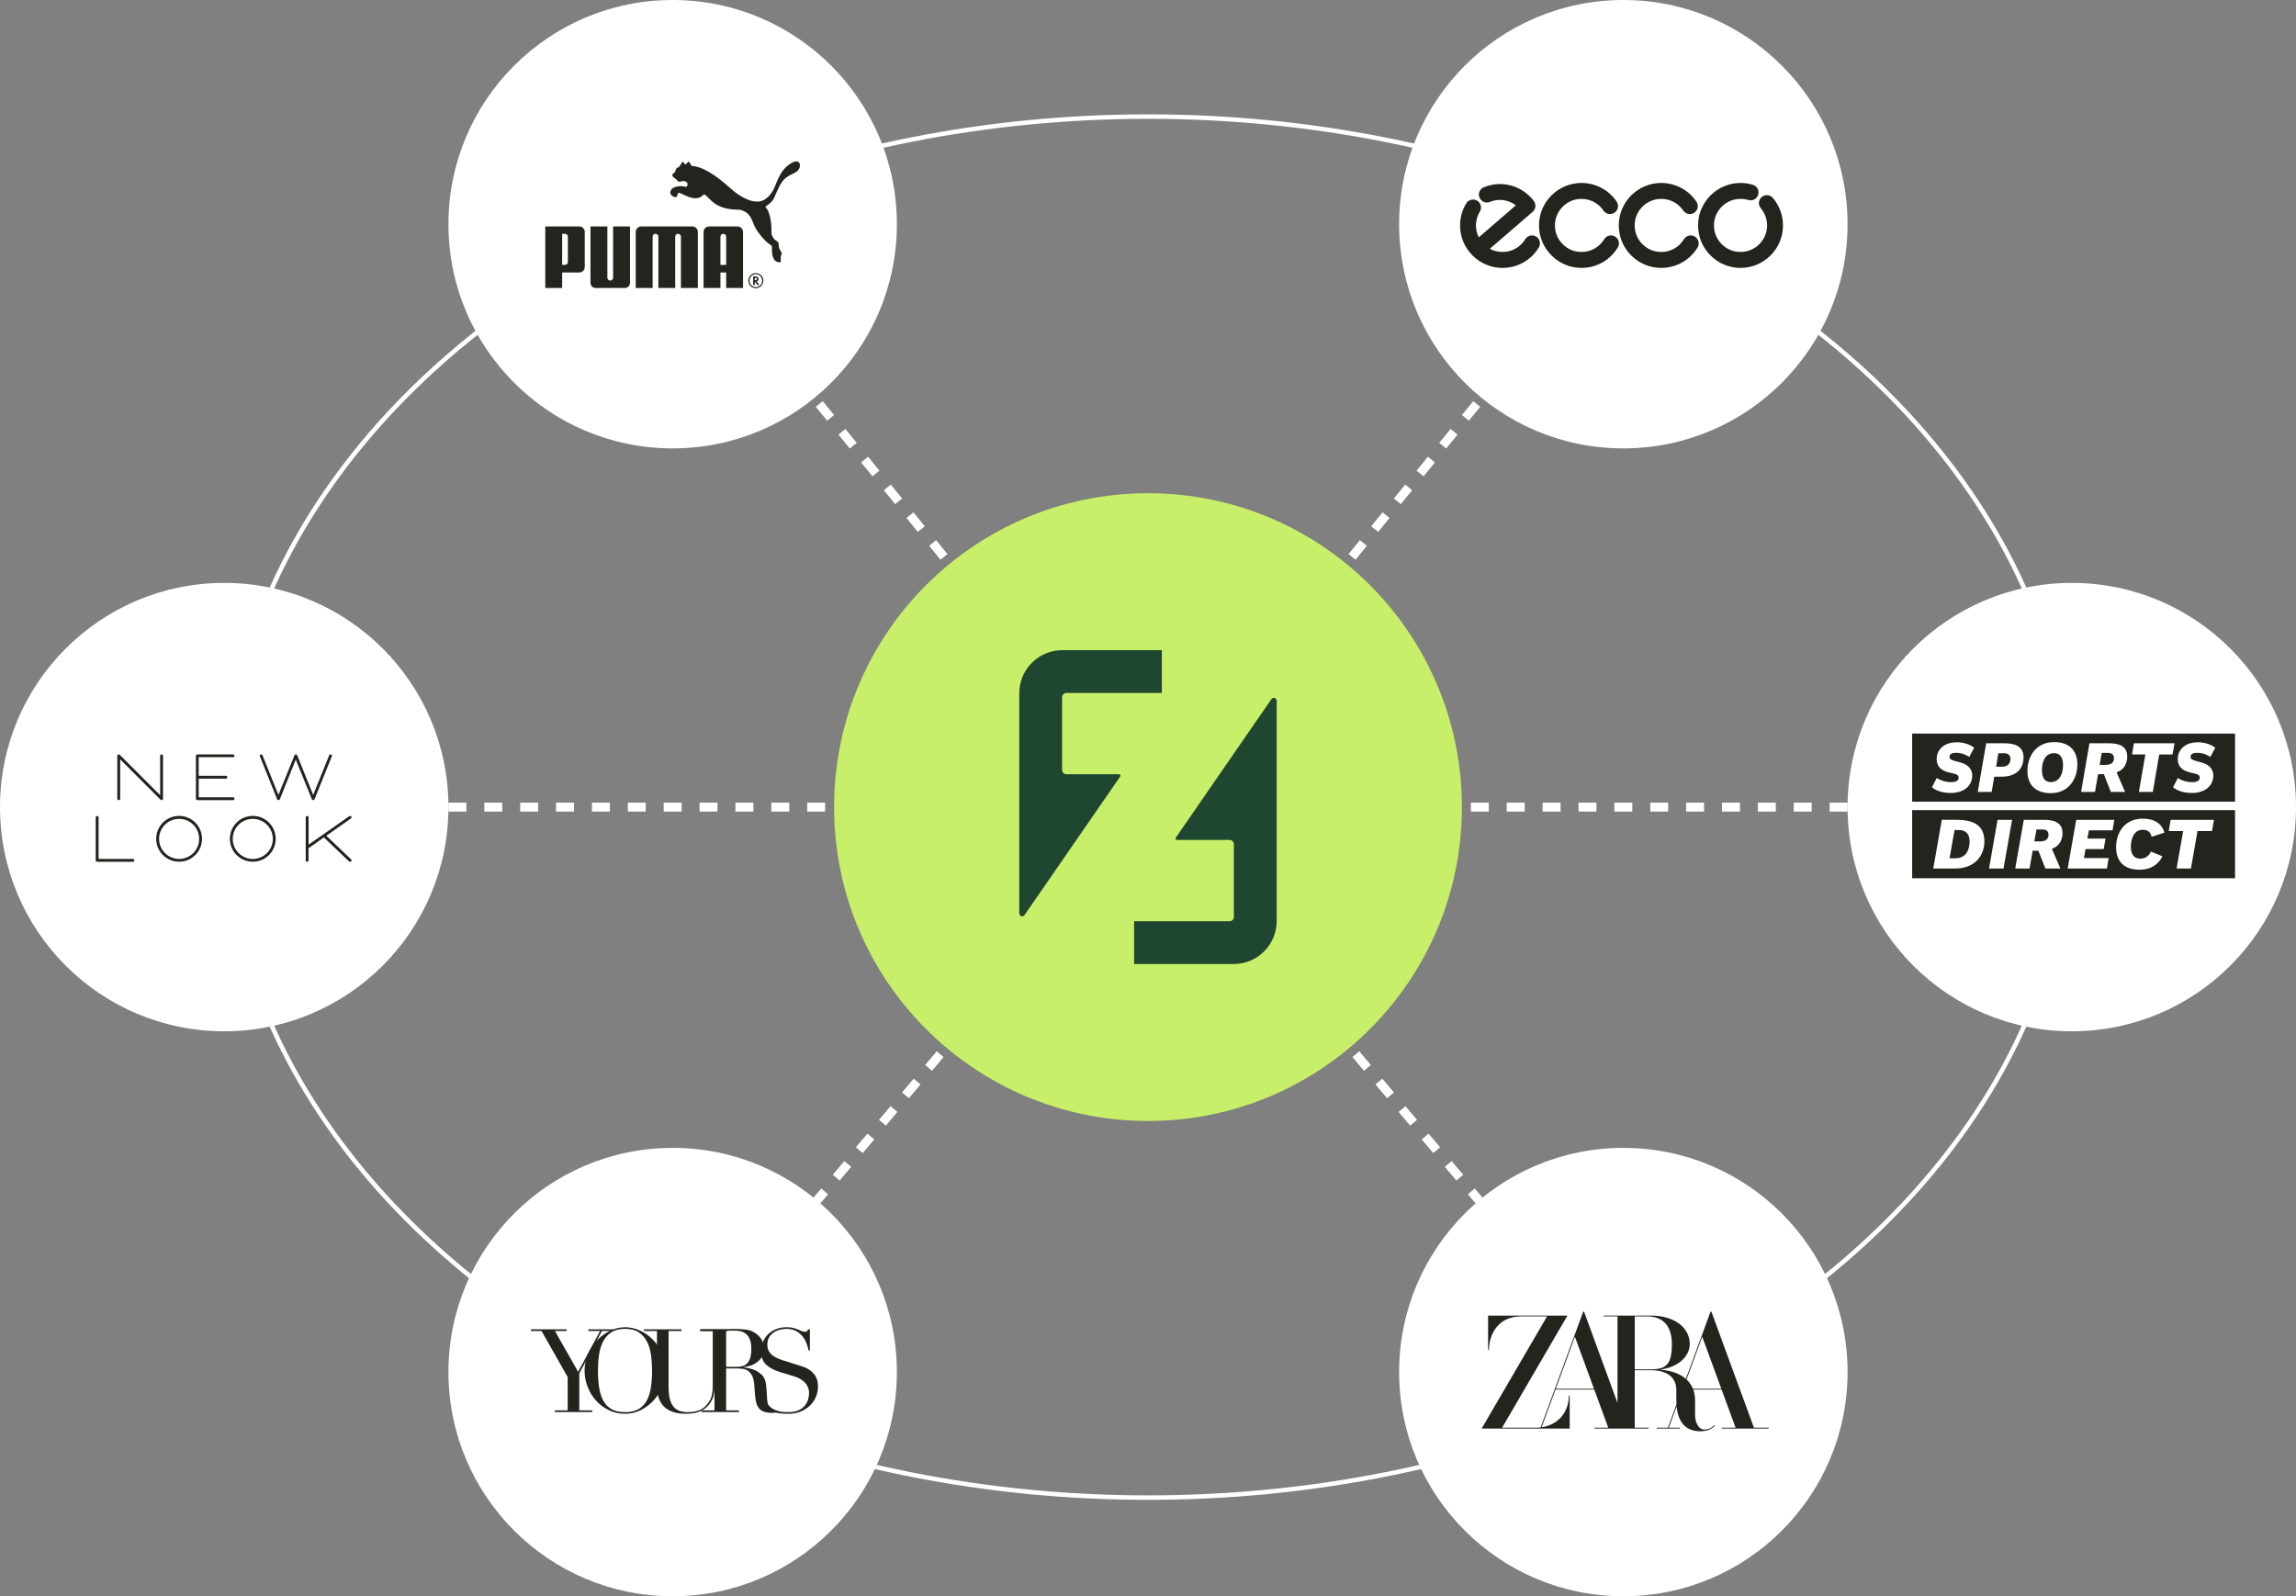 <svg width="256" height="178" viewBox="0 0 256 178" fill="none" xmlns="http://www.w3.org/2000/svg">
<rect x="0" y="0" width="256" height="178" fill="#808080" stroke="none"/>
<ellipse cx="128" cy="90" rx="103" ry="77" stroke="white" stroke-width="0.5"/>
<path d="M128 90L25 90" stroke="white" stroke-dasharray="2 2"/>
<path d="M128 90L231 90" stroke="white" stroke-dasharray="2 2"/>
<path d="M128 90L181 25" stroke="white" stroke-dasharray="2 2"/>
<path d="M128 90L75 25" stroke="white" stroke-dasharray="2 2"/>
<path d="M128 90L75 153" stroke="white" stroke-dasharray="2 2"/>
<path d="M128 90L181 153" stroke="white" stroke-dasharray="2 2"/>
<circle cx="128" cy="90" r="35" fill="#C8EF69"/>
<path d="M129.544 72.5V77.272H118.901C118.636 77.272 118.421 77.487 118.421 77.752V85.856C118.421 86.122 118.636 86.336 118.901 86.336H124.767C124.897 86.336 124.972 86.48 124.899 86.588L114.232 102.041C114.055 102.301 113.648 102.174 113.648 101.859V77.299C113.648 74.648 115.797 72.5 118.449 72.5H129.544Z" fill="#1E4630"/>
<path d="M126.452 107.5V102.728H137.095C137.361 102.728 137.575 102.514 137.575 102.248V94.144C137.575 93.878 137.361 93.664 137.095 93.664H131.23C131.1 93.664 131.025 93.52 131.098 93.412L141.764 77.957C141.942 77.698 142.348 77.824 142.348 78.139V102.701C142.348 105.352 140.2 107.5 137.548 107.5H126.452Z" fill="#1E4630"/>
<circle cx="25" cy="90" r="25" fill="white"/>
<path d="M36.854 84.123C36.944 84.123 37.014 84.193 37.014 84.283C37.014 84.303 37.004 84.323 36.994 84.344L35.071 89.123C35.051 89.183 34.98 89.223 34.92 89.223C34.85 89.223 34.79 89.183 34.77 89.123L32.977 84.704L31.203 89.123C31.183 89.183 31.113 89.223 31.053 89.223C30.993 89.223 30.923 89.193 30.903 89.133L28.979 84.344C28.969 84.323 28.959 84.313 28.959 84.283C28.959 84.193 29.029 84.123 29.119 84.123C29.179 84.123 29.249 84.163 29.27 84.223L31.043 88.642L32.836 84.223C32.856 84.163 32.926 84.123 32.987 84.123C33.047 84.123 33.107 84.163 33.137 84.223C33.648 85.476 34.399 87.349 34.92 88.642L36.704 84.223C36.734 84.163 36.794 84.123 36.854 84.123ZM18.018 84.123C17.927 84.123 17.857 84.193 17.857 84.283V88.672L13.369 84.183C13.329 84.143 13.289 84.123 13.238 84.123C13.148 84.123 13.078 84.193 13.078 84.283V89.063C13.078 89.153 13.148 89.223 13.238 89.223C13.329 89.223 13.399 89.153 13.399 89.063V84.674L17.887 89.163C17.918 89.193 17.958 89.223 18.018 89.223C18.108 89.223 18.178 89.153 18.178 89.063V84.283C18.178 84.203 18.108 84.123 18.018 84.123ZM25.983 84.444C26.073 84.444 26.143 84.374 26.143 84.283C26.143 84.193 26.073 84.123 25.983 84.123H22.005C21.915 84.123 21.845 84.193 21.845 84.283V89.063C21.845 89.153 21.915 89.223 22.005 89.223H25.983C26.073 89.223 26.143 89.153 26.143 89.063C26.143 88.972 26.073 88.902 25.983 88.902H22.156V86.828H25.182C25.272 86.828 25.342 86.758 25.342 86.668C25.342 86.578 25.272 86.508 25.182 86.508H22.156V84.434H25.983V84.444Z" fill="#23241E"/>
<path d="M28.186 95.781C29.428 95.781 30.42 94.779 30.42 93.546C30.42 92.304 29.418 91.312 28.186 91.312C26.943 91.312 25.951 92.314 25.951 93.546C25.951 94.779 26.953 95.781 28.186 95.781ZM28.186 90.981C29.599 90.981 30.741 92.124 30.741 93.536C30.741 94.949 29.599 96.091 28.186 96.091C26.773 96.091 25.631 94.949 25.631 93.536C25.631 92.124 26.773 90.981 28.186 90.981ZM39.127 95.811L36.382 93.196L39.127 91.272C39.197 91.222 39.217 91.122 39.167 91.052C39.117 90.981 39.017 90.961 38.947 91.011L34.408 94.188V91.152C34.408 91.062 34.338 90.992 34.248 90.992C34.157 90.992 34.087 91.062 34.087 91.152V95.941C34.087 96.031 34.157 96.101 34.248 96.101C34.338 96.101 34.398 96.011 34.398 95.941V94.588L36.111 93.386L38.907 96.041C38.937 96.071 38.977 96.101 39.037 96.101C39.127 96.101 39.197 96.031 39.197 95.941C39.197 95.891 39.167 95.841 39.127 95.811ZM19.97 95.781C21.212 95.781 22.204 94.779 22.204 93.546C22.204 92.304 21.202 91.312 19.97 91.312C18.727 91.312 17.735 92.314 17.735 93.546C17.735 94.779 18.738 95.781 19.97 95.781ZM19.97 90.981C21.383 90.981 22.525 92.124 22.525 93.536C22.525 94.949 21.383 96.091 19.97 96.091C18.557 96.091 17.415 94.949 17.415 93.536C17.415 92.124 18.557 90.981 19.97 90.981ZM14.83 95.781H10.992V91.152C10.992 91.062 10.922 90.992 10.832 90.992C10.742 90.992 10.672 91.062 10.672 91.152V95.941C10.672 96.031 10.742 96.101 10.832 96.101H14.82C14.91 96.101 14.98 96.031 14.98 95.941C14.99 95.851 14.91 95.781 14.83 95.781Z" fill="#23241E"/>
<circle cx="75" cy="25" r="25" fill="white"/>
<path d="M76.103 18.04C76.01 18.054 75.921 18.396 75.742 18.574C75.61 18.703 75.446 18.695 75.359 18.854C75.326 18.913 75.337 19.015 75.299 19.112C75.226 19.307 74.968 19.324 74.968 19.536C74.967 19.765 75.183 19.809 75.37 19.972C75.516 20.103 75.531 20.193 75.708 20.256C75.859 20.308 76.083 20.14 76.285 20.2C76.452 20.25 76.611 20.285 76.648 20.456C76.681 20.613 76.646 20.857 76.445 20.829C76.377 20.821 76.082 20.722 75.721 20.761C75.284 20.81 74.786 20.953 74.737 21.439C74.711 21.711 75.047 22.032 75.372 21.966C75.596 21.922 75.49 21.657 75.612 21.529C75.773 21.364 76.681 22.104 77.526 22.104C77.881 22.104 78.146 22.014 78.409 21.739C78.433 21.718 78.463 21.673 78.501 21.67C78.537 21.673 78.599 21.708 78.62 21.724C79.3 22.27 79.814 23.367 82.314 23.38C82.666 23.381 83.066 23.549 83.393 23.848C83.685 24.118 83.856 24.537 84.021 24.963C84.271 25.601 84.72 26.223 85.4 26.914C85.437 26.951 85.996 27.386 86.041 27.419C86.048 27.423 86.089 27.522 86.075 27.576C86.058 27.991 85.998 29.197 86.897 29.251C87.117 29.262 87.059 29.108 87.059 29.001C87.058 28.791 87.02 28.583 87.131 28.368C87.282 28.072 86.81 27.936 86.823 27.297C86.833 26.82 86.433 26.902 86.23 26.538C86.113 26.328 86.009 26.216 86.016 25.959C86.062 24.511 85.708 23.56 85.532 23.326C85.394 23.15 85.28 23.08 85.406 22.998C86.156 22.503 86.326 22.041 86.326 22.041C86.725 21.104 87.084 20.248 87.578 19.871C87.678 19.793 87.933 19.602 88.09 19.527C88.552 19.31 88.795 19.178 88.929 19.048C89.141 18.841 89.308 18.41 89.105 18.148C88.852 17.826 88.415 18.082 88.222 18.196C86.843 19.015 86.64 20.458 86.162 21.287C85.781 21.95 85.162 22.436 84.608 22.476C84.193 22.506 83.745 22.423 83.299 22.227C82.215 21.752 81.622 21.138 81.482 21.029C81.191 20.805 78.93 18.585 77.098 18.495C77.098 18.495 76.871 18.04 76.814 18.032C76.68 18.015 76.543 18.304 76.445 18.337C76.352 18.368 76.197 18.024 76.103 18.04ZM68.039 31.286C67.867 31.282 67.721 31.14 67.721 30.965L67.721 25.252H65.838V31.55C65.838 31.859 66.088 32.111 66.395 32.111H69.686C69.995 32.111 70.242 31.859 70.242 31.55V25.252H68.361L68.359 30.965C68.359 31.14 68.213 31.282 68.039 31.286ZM74.344 25.252H71.494C71.157 25.252 70.882 25.526 70.882 25.867V32.111H72.767V26.383C72.769 26.207 72.911 26.069 73.086 26.069C73.262 26.069 73.403 26.204 73.407 26.378V32.111H75.284V26.378C75.286 26.204 75.427 26.069 75.603 26.069C75.777 26.069 75.921 26.207 75.922 26.383V32.111H77.807V25.867C77.807 25.526 77.532 25.252 77.195 25.252H74.344ZM63.318 26.395C63.319 26.204 63.164 26.069 62.999 26.069H62.679V29.538H62.999C63.165 29.538 63.319 29.405 63.318 29.216V26.395ZM64.581 30.387H62.679V32.111H60.797V25.252H64.594C64.933 25.252 65.199 25.528 65.199 25.869V29.769C65.199 30.111 64.923 30.387 64.581 30.387ZM84.266 30.577C83.888 30.577 83.57 30.904 83.57 31.3C83.57 31.697 83.888 32.022 84.278 32.022C84.666 32.022 84.979 31.697 84.979 31.3C84.979 30.903 84.666 30.577 84.278 30.577H84.266ZM85.114 31.298C85.114 31.763 84.741 32.142 84.278 32.142C83.811 32.142 83.436 31.766 83.436 31.298C83.436 30.838 83.811 30.454 84.265 30.454C84.741 30.454 85.114 30.826 85.114 31.298Z" fill="#23241E"/>
<path d="M84.19 31.244C84.321 31.244 84.39 31.198 84.39 31.105C84.39 31.022 84.323 30.98 84.196 30.98H84.159V31.244H84.19ZM84.672 31.786H84.447L84.159 31.402V31.786H83.975V30.814H84.168C84.43 30.814 84.569 30.913 84.569 31.102C84.569 31.229 84.487 31.341 84.372 31.375L84.359 31.379L84.672 31.786ZM80.966 29.539V26.381C80.962 26.206 80.821 26.072 80.645 26.072C80.472 26.072 80.328 26.212 80.327 26.386V29.539H80.966ZM80.966 32.111V30.389H80.327V32.111H78.445V25.867C78.445 25.526 78.72 25.252 79.057 25.252H82.236C82.574 25.252 82.848 25.526 82.848 25.867V32.111L80.966 32.111Z" fill="#23241E"/>
<circle cx="181" cy="25" r="25" fill="white"/>
<path d="M197.674 22.075C197.36 21.702 196.801 21.656 196.433 21.97C196.343 22.044 196.269 22.137 196.216 22.24C196.162 22.344 196.129 22.457 196.119 22.574C196.109 22.691 196.123 22.808 196.158 22.919C196.194 23.03 196.252 23.134 196.328 23.223C196.778 23.757 197.027 24.433 197.03 25.131C197.028 26.771 195.699 28.1 194.067 28.094C193.678 28.098 193.291 28.023 192.931 27.874C192.571 27.725 192.244 27.506 191.971 27.228C191.411 26.672 191.103 25.929 191.105 25.131C191.103 24.744 191.179 24.36 191.328 24.002C191.477 23.644 191.695 23.319 191.971 23.047C192.244 22.769 192.571 22.549 192.931 22.4C193.291 22.251 193.678 22.176 194.067 22.18C194.361 22.175 194.652 22.218 194.934 22.297C195.399 22.445 195.894 22.182 196.035 21.712C196.069 21.601 196.081 21.485 196.07 21.369C196.059 21.254 196.026 21.142 195.971 21.039C195.917 20.937 195.843 20.846 195.753 20.773C195.664 20.699 195.56 20.644 195.449 20.611C195.002 20.473 194.536 20.402 194.067 20.4C191.455 20.403 189.331 22.526 189.336 25.131C189.331 26.402 189.823 27.591 190.718 28.481C191.612 29.379 192.801 29.872 194.067 29.875C195.33 29.872 196.519 29.379 197.417 28.481C198.307 27.591 198.8 26.402 198.799 25.131C198.799 24.011 198.4 22.928 197.674 22.075Z" fill="#23241E"/>
<path d="M188.971 26.384C188.557 26.125 188.011 26.258 187.753 26.677C187.214 27.567 186.267 28.1 185.223 28.095C184.433 28.1 183.689 27.792 183.127 27.228C182.57 26.673 182.262 25.929 182.26 25.132C182.26 24.744 182.337 24.36 182.486 24.003C182.634 23.645 182.852 23.32 183.127 23.047C183.689 22.483 184.433 22.175 185.223 22.18C186.21 22.175 187.129 22.663 187.683 23.48C187.747 23.577 187.831 23.66 187.928 23.724C188.025 23.789 188.134 23.833 188.248 23.855C188.363 23.877 188.481 23.875 188.595 23.851C188.708 23.827 188.817 23.781 188.912 23.714C189.317 23.446 189.424 22.895 189.147 22.485C188.713 21.843 188.128 21.318 187.444 20.954C186.76 20.591 185.998 20.401 185.223 20.4C182.614 20.402 180.49 22.526 180.492 25.131C180.49 26.402 180.982 27.591 181.874 28.481C182.771 29.379 183.96 29.872 185.224 29.875C186.89 29.872 188.403 29.021 189.276 27.602C189.525 27.18 189.392 26.634 188.971 26.384Z" fill="#23241E"/>
<path d="M180.084 26.384C179.985 26.323 179.875 26.282 179.76 26.263C179.645 26.244 179.528 26.249 179.414 26.276C179.301 26.303 179.194 26.353 179.1 26.422C179.006 26.491 178.927 26.578 178.866 26.677C178.322 27.567 177.375 28.1 176.337 28.095C175.541 28.1 174.797 27.792 174.241 27.228C173.678 26.673 173.37 25.929 173.374 25.132C173.371 24.744 173.447 24.359 173.595 24.001C173.744 23.643 173.964 23.319 174.241 23.047C174.797 22.483 175.541 22.175 176.337 22.18C176.82 22.178 177.297 22.296 177.724 22.523C178.151 22.749 178.515 23.078 178.784 23.48C179.063 23.887 179.614 23.994 180.014 23.714C180.425 23.446 180.532 22.895 180.26 22.485C179.825 21.844 179.241 21.319 178.557 20.956C177.873 20.593 177.111 20.402 176.337 20.4C173.722 20.403 171.598 22.526 171.594 25.131C171.598 26.402 172.09 27.591 172.987 28.481C173.879 29.379 175.067 29.872 176.337 29.875C177.998 29.872 179.511 29.022 180.377 27.602C180.633 27.18 180.5 26.634 180.084 26.384Z" fill="#23241E"/>
<path d="M170.058 26.677C170.315 26.258 170.861 26.125 171.276 26.385C171.696 26.634 171.829 27.18 171.569 27.603C170.707 29.022 169.194 29.872 167.528 29.875C166.264 29.872 165.075 29.379 164.179 28.481C163.286 27.591 162.794 26.402 162.797 25.131C162.794 24.264 163.034 23.412 163.488 22.672C163.737 22.259 164.282 22.127 164.706 22.379C165.118 22.636 165.251 23.181 164.999 23.597C164.716 24.059 164.566 24.59 164.565 25.131C164.564 25.595 164.673 26.053 164.882 26.467L169.016 22.895C168.467 22.48 167.786 22.265 167.083 22.297C166.749 22.318 166.421 22.393 166.111 22.52C166.004 22.564 165.888 22.586 165.772 22.585C165.656 22.584 165.541 22.56 165.435 22.514C165.328 22.468 165.231 22.402 165.15 22.318C165.069 22.235 165.006 22.136 164.963 22.028C164.773 21.581 164.99 21.064 165.444 20.88C165.935 20.677 166.455 20.56 166.989 20.529C167.764 20.489 168.537 20.64 169.239 20.969C169.941 21.298 170.552 21.794 171.018 22.415C171.3 22.784 171.244 23.311 170.889 23.621L166.111 27.743C166.546 27.979 167.034 28.099 167.528 28.095C168.571 28.1 169.518 27.568 170.058 26.677Z" fill="#23241E"/>
<circle cx="231" cy="90" r="25" fill="white"/>
<path d="M249.203 89.397V81.8H213.203V89.397H249.203Z" fill="#23241E"/>
<path d="M249.203 97.933V90.335H213.203V97.933H249.203Z" fill="#23241E"/>
<path d="M223.515 82.885H221.455L220.514 88.312H222.066L222.357 86.609H223.167C225.105 86.609 225.622 85.424 225.622 84.446C225.622 83.176 224.578 82.885 223.515 82.885ZM223.204 85.5H222.565L222.809 83.995H223.486C223.787 83.995 224.164 84.117 224.164 84.652C224.164 85.067 223.919 85.5 223.204 85.5ZM229.046 82.752C226.986 82.752 226.054 84.361 226.054 85.97C226.054 87.559 227.005 88.444 228.641 88.444C230.691 88.444 231.623 86.835 231.623 85.236C231.623 83.645 230.673 82.752 229.046 82.752ZM228.669 87.211C228.124 87.211 227.672 86.901 227.672 85.885C227.672 84.954 228.02 83.985 229.027 83.985C229.563 83.985 230.024 84.296 230.024 85.323C230.024 86.242 229.666 87.211 228.669 87.211ZM237.181 84.361C237.181 83.129 236.147 82.885 235.159 82.885H232.968L232.037 88.312H233.589L233.927 86.328H234.576L235.357 88.312H236.947L235.996 86.12C236.834 85.857 237.181 85.122 237.181 84.361ZM234.812 85.293H234.105L234.34 83.957H235.045C235.346 83.957 235.704 84.069 235.704 84.54C235.705 84.86 235.545 85.293 234.812 85.293ZM242.233 84.135H240.749L240.034 88.312H238.48L239.204 84.135H237.718L237.925 82.885H242.459L242.233 84.135ZM242.289 87.785L242.825 86.76C243.298 87.059 243.845 87.218 244.405 87.221C244.774 87.221 245.27 87.146 245.27 86.722C245.27 86.478 245.11 86.353 244.716 86.261L244.198 86.139C243.408 85.951 242.814 85.528 242.814 84.671C242.814 83.985 243.134 83.486 243.595 83.167C244.047 82.847 244.649 82.771 245.062 82.771C245.683 82.771 246.464 82.95 247 83.382L246.447 84.408C245.854 84.013 245.385 83.947 244.96 83.947C244.612 83.947 244.245 84.039 244.245 84.398C244.245 84.615 244.377 84.727 244.829 84.85L245.459 85.019C246.343 85.255 246.785 85.79 246.785 86.468C246.785 87.634 245.844 88.424 244.396 88.424C243.728 88.424 242.881 88.292 242.289 87.784L242.289 87.785ZM215.406 87.785L215.942 86.76C216.415 87.058 216.963 87.218 217.522 87.221C217.892 87.221 218.388 87.146 218.388 86.722C218.388 86.478 218.228 86.353 217.834 86.261L217.316 86.139C216.526 85.952 215.933 85.528 215.933 84.671C215.933 83.985 216.253 83.486 216.713 83.167C217.165 82.847 217.767 82.771 218.181 82.771C218.802 82.771 219.582 82.95 220.118 83.382L219.565 84.408C218.972 84.013 218.503 83.947 218.079 83.947C217.731 83.947 217.364 84.039 217.364 84.398C217.364 84.615 217.495 84.727 217.947 84.85L218.577 85.019C219.461 85.255 219.903 85.79 219.903 86.468C219.903 87.634 218.963 88.424 217.514 88.424C216.846 88.424 216 88.292 215.407 87.784L215.406 87.785ZM220.241 91.834C219.771 91.571 219.066 91.418 218.275 91.418H216.507L215.557 96.848H217.993C220.241 96.848 221.257 95.371 221.257 93.809C221.257 92.888 220.918 92.21 220.241 91.834ZM218.012 95.709H217.372L217.926 92.559H218.434C219.083 92.559 219.609 92.888 219.609 93.838C219.611 94.646 219.282 95.709 218.012 95.709ZM221.774 96.848L222.724 91.42H224.342L223.392 96.848H221.774ZM235.939 94.44C235.939 93.085 236.71 91.288 238.921 91.288C240.275 91.288 241.075 91.9 241.328 92.85L239.908 93.311C239.758 92.7 239.401 92.53 238.893 92.53C237.878 92.53 237.586 93.64 237.586 94.431C237.586 95.192 237.896 95.748 238.611 95.748C239.241 95.748 239.626 95.418 239.815 94.957L241.104 95.484C240.749 96.245 239.975 96.979 238.546 96.979C236.862 96.979 235.94 96.095 235.94 94.441L235.939 94.44ZM246.633 92.671H245.017L244.284 96.848H242.686L243.42 92.671H241.81L242.026 91.42H246.851L246.635 92.671H246.633ZM229.966 92.897C229.966 91.665 228.931 91.421 227.943 91.421H225.65L224.693 96.848H226.292L226.64 94.864H227.277L228.057 96.848H229.732L228.781 94.656C229.61 94.364 229.968 93.657 229.968 92.897H229.966ZM227.511 93.828H226.825L227.061 92.493H227.747C228.048 92.493 228.406 92.605 228.406 93.076C228.406 93.396 228.245 93.828 227.512 93.828H227.511ZM232.909 92.587L232.739 93.51H234.764L234.557 94.676H232.536L232.357 95.682H235.113L234.916 96.849H230.542L231.492 91.421H235.743L235.545 92.588L232.909 92.587Z" fill="white"/>
<circle cx="181" cy="153" r="25" fill="white"/>
<path fill-rule="evenodd" clip-rule="evenodd" d="M190.821 146.275L195.562 159.206L197.203 159.206V159.299H191.979V159.206H193.517L191.958 154.954H188.794V154.956L188.811 155.005C188.937 155.38 189 155.774 188.996 156.169V157.763C188.996 158.583 189.358 159.414 190.05 159.414C190.456 159.414 190.78 159.271 191.166 158.918L191.221 158.969C190.802 159.412 190.294 159.6 189.533 159.6C188.958 159.6 188.467 159.462 188.071 159.19L187.996 159.136C187.475 158.742 187.137 158.099 186.992 157.223L186.969 157.082L186.944 156.868L186.942 156.831L186.07 159.205H187.308V159.298H184.717V159.205H185.969L186.927 156.598V156.592C186.916 156.439 186.91 156.285 186.908 156.13V154.993C186.908 153.594 185.868 152.791 184.055 152.791H182.272V159.206H183.817V159.298H177.78V159.206H179.319L177.759 154.953H173.433L171.888 159.158L171.953 159.148C173.981 158.798 174.914 157.25 174.926 155.621H175.02V159.298H165.203L172.49 146.796H169.56C167.131 146.796 166.032 148.672 166.015 150.542H165.921V146.703H174.767L174.713 146.796L167.481 159.206H171.286C171.38 159.206 171.474 159.201 171.569 159.193C171.632 159.189 171.696 159.183 171.76 159.175L171.783 159.172L176.525 146.267H176.619L176.622 146.275L180.348 156.437V146.796H178.814V146.702H184.093C186.631 146.702 188.402 148.004 188.402 149.87C188.402 151.23 187.189 152.359 185.384 152.681L185.053 152.723L185.386 152.757C186.481 152.882 187.35 153.219 187.966 153.757L187.97 153.761L190.724 146.267H190.817L190.821 146.275ZM188.748 154.838L188.757 154.86H191.923L189.796 149.06L188.046 153.828L188.055 153.837L188.144 153.925C188.402 154.188 188.607 154.498 188.748 154.838ZM182.273 152.698V146.796H183.634C185.451 146.796 186.41 147.866 186.41 149.89C186.41 152.042 185.86 152.698 184.055 152.698H182.273ZM175.599 149.06L173.467 154.861H177.726L175.599 149.06Z" fill="#23241E"/>
<circle cx="75" cy="153" r="25" fill="white"/>
<path d="M61.858 157.275H63.296V153.558L60.382 148.415H59.203V148.234H63.167V148.415H61.871L64.462 152.974L66.91 148.415H65.602V148.234H68.374V148.415H67.117L64.591 153.143V157.275H66.029V157.457H61.858V157.275Z" fill="#23241E"/>
<path d="M65.18 152.832C65.18 152.141 65.316 151.503 65.588 150.915C65.86 150.328 66.21 149.819 66.637 149.387C67.065 148.955 67.546 148.616 68.081 148.37C68.617 148.124 69.152 148.001 69.687 148.001C70.257 148.001 70.812 148.124 71.352 148.37C71.892 148.616 72.373 148.955 72.796 149.387C73.219 149.819 73.558 150.328 73.813 150.915C74.067 151.503 74.195 152.142 74.195 152.832C74.195 153.437 74.079 154.028 73.845 154.607C73.612 155.186 73.293 155.699 72.887 156.149C72.481 156.598 72.004 156.96 71.455 157.237C70.907 157.513 70.317 157.651 69.687 157.651C69.04 157.651 68.44 157.517 67.887 157.25C67.335 156.983 66.858 156.626 66.456 156.181C66.054 155.737 65.741 155.222 65.517 154.64C65.292 154.056 65.18 153.454 65.18 152.832ZM66.67 152.832C66.67 153.61 66.721 154.288 66.825 154.866C66.929 155.444 67.101 155.928 67.343 156.316C67.585 156.705 67.896 156.995 68.276 157.184C68.656 157.374 69.126 157.469 69.687 157.469C70.24 157.469 70.708 157.374 71.093 157.184C71.477 156.994 71.79 156.705 72.032 156.316C72.273 155.928 72.446 155.444 72.55 154.866C72.653 154.287 72.705 153.61 72.705 152.832C72.705 152.237 72.666 151.66 72.589 151.103C72.511 150.546 72.362 150.05 72.142 149.614C71.922 149.178 71.615 148.83 71.222 148.571C70.829 148.312 70.317 148.182 69.687 148.182C69.057 148.182 68.545 148.312 68.153 148.571C67.76 148.83 67.453 149.178 67.233 149.614C67.013 150.05 66.864 150.546 66.786 151.103C66.708 151.66 66.67 152.236 66.67 152.832Z" fill="#23241E"/>
<path d="M71.813 148.234H75.984V148.415H74.546V154.672C74.546 155.19 74.591 155.628 74.682 155.987C74.773 156.345 74.909 156.634 75.09 156.854C75.271 157.075 75.496 157.232 75.763 157.327C76.031 157.422 76.338 157.47 76.683 157.47C77.167 157.47 77.594 157.398 77.966 157.256C78.337 157.114 78.656 156.861 78.924 156.498C79.01 156.386 79.086 156.274 79.151 156.161C79.215 156.049 79.271 155.918 79.319 155.766C79.366 155.615 79.403 155.434 79.429 155.222C79.455 155.011 79.468 154.75 79.468 154.439V148.415H78.03V148.234H81.1V148.415H79.662V154.697C79.662 155.06 79.623 155.39 79.546 155.688C79.468 155.986 79.308 156.295 79.066 156.614C78.833 156.925 78.51 157.176 78.095 157.365C77.68 157.555 77.132 157.65 76.45 157.65C75.414 157.65 74.621 157.395 74.073 156.886C73.525 156.376 73.25 155.595 73.25 154.541V148.415H71.812V148.234H71.813Z" fill="#23241E"/>
<path d="M78.227 157.275H79.665V148.415H78.227V148.234H80.688C80.792 148.234 80.895 148.231 80.999 148.227C81.103 148.223 81.206 148.216 81.31 148.208C81.413 148.208 81.517 148.206 81.621 148.202C81.724 148.197 81.828 148.195 81.931 148.195C82.441 148.195 82.89 148.223 83.278 148.279C83.667 148.336 84.029 148.497 84.366 148.765C84.669 148.998 84.882 149.261 85.008 149.555C85.133 149.849 85.196 150.125 85.196 150.384C85.196 150.513 85.172 150.68 85.124 150.882C85.077 151.085 84.973 151.293 84.814 151.504C84.654 151.716 84.423 151.91 84.12 152.087C83.818 152.264 83.417 152.383 82.916 152.443V152.469C83.054 152.487 83.242 152.519 83.479 152.567C83.716 152.614 83.958 152.694 84.204 152.806C84.451 152.918 84.677 153.068 84.885 153.253C85.092 153.439 85.239 153.678 85.325 153.972C85.377 154.144 85.413 154.341 85.435 154.561C85.457 154.781 85.474 155.007 85.487 155.241C85.5 155.474 85.513 155.698 85.526 155.914C85.539 156.13 85.563 156.311 85.597 156.458C85.649 156.683 85.731 156.886 85.843 157.067C85.955 157.249 86.136 157.339 86.387 157.339C86.499 157.339 86.517 157.303 86.4 157.25C85.734 156.953 85.867 157.51 86.19 157.186L86.307 157.329C86.263 157.363 86.388 157.573 86.598 157.346C86.644 157.296 86.901 157.395 86.814 157.43C86.728 157.464 86.622 157.492 86.497 157.514C86.372 157.535 86.218 157.546 86.037 157.546C85.691 157.546 85.404 157.503 85.176 157.417C84.947 157.331 84.763 157.203 84.625 157.035C84.487 156.866 84.385 156.659 84.321 156.413C84.256 156.167 84.21 155.879 84.184 155.552L84.094 154.373C84.059 153.941 83.972 153.604 83.835 153.363C83.696 153.121 83.534 152.944 83.349 152.831C83.163 152.719 82.971 152.652 82.773 152.631C82.574 152.609 82.401 152.598 82.255 152.598H80.96V157.274H82.397V157.456H78.227V157.275H78.227ZM80.96 152.418H82.152C82.394 152.418 82.614 152.387 82.813 152.327C83.011 152.267 83.182 152.161 83.325 152.01C83.467 151.859 83.577 151.654 83.655 151.394C83.733 151.135 83.772 150.807 83.772 150.41C83.772 149.961 83.713 149.6 83.597 149.328C83.48 149.056 83.329 148.851 83.143 148.713C82.958 148.575 82.751 148.484 82.522 148.441C82.293 148.398 82.066 148.377 81.841 148.377C81.686 148.377 81.528 148.379 81.369 148.383C81.209 148.388 81.073 148.398 80.96 148.415V152.418Z" fill="#23241E"/>
<path d="M84.625 154.671H84.767C84.862 155.138 84.985 155.531 85.137 155.85C85.288 156.169 85.454 156.433 85.636 156.64C85.817 156.847 86.007 157.007 86.206 157.12C86.404 157.232 86.605 157.314 86.808 157.366C87.011 157.417 87.205 157.448 87.391 157.456C87.576 157.465 87.751 157.469 87.915 157.469C88.373 157.469 88.748 157.4 89.042 157.262C89.335 157.124 89.569 156.949 89.742 156.737C89.914 156.526 90.035 156.297 90.104 156.05C90.173 155.804 90.208 155.578 90.208 155.37C90.208 155.068 90.151 154.809 90.04 154.593C89.927 154.378 89.785 154.194 89.612 154.043C89.439 153.892 89.251 153.769 89.048 153.673C88.846 153.579 88.653 153.505 88.472 153.453L86.983 153C86.283 152.784 85.754 152.499 85.396 152.145C85.037 151.791 84.858 151.316 84.858 150.72C84.858 150.332 84.927 149.971 85.065 149.639C85.203 149.306 85.397 149.019 85.648 148.777C85.898 148.535 86.198 148.345 86.548 148.207C86.898 148.069 87.28 148 87.695 148C87.997 148 88.249 148.026 88.452 148.078C88.655 148.129 88.83 148.188 88.977 148.253C89.124 148.318 89.255 148.376 89.372 148.427C89.488 148.479 89.607 148.505 89.728 148.505C89.84 148.505 89.916 148.49 89.955 148.46C89.994 148.43 90.047 148.354 90.116 148.233H90.298V150.578H90.143C90.091 150.267 90.002 149.967 89.877 149.677C89.752 149.388 89.59 149.133 89.391 148.913C89.193 148.693 88.953 148.516 88.673 148.382C88.392 148.248 88.066 148.181 87.695 148.181C87.488 148.181 87.259 148.209 87.008 148.265C86.757 148.322 86.524 148.418 86.309 148.557C86.093 148.695 85.914 148.876 85.771 149.101C85.628 149.325 85.558 149.61 85.558 149.956C85.558 150.232 85.614 150.467 85.726 150.662C85.838 150.856 85.983 151.02 86.16 151.154C86.337 151.288 86.535 151.4 86.755 151.491C86.976 151.581 87.198 151.661 87.422 151.73L88.99 152.222C89.153 152.274 89.361 152.343 89.611 152.43C89.862 152.516 90.105 152.646 90.343 152.818C90.581 152.991 90.783 153.22 90.952 153.505C91.121 153.79 91.205 154.153 91.205 154.593C91.205 154.999 91.129 155.385 90.978 155.752C90.827 156.12 90.609 156.443 90.324 156.724C90.039 157.004 89.694 157.229 89.288 157.397C88.882 157.565 88.425 157.65 87.915 157.65C87.734 157.65 87.574 157.647 87.436 157.643C87.298 157.638 87.168 157.628 87.047 157.611C86.927 157.593 86.806 157.574 86.685 157.553C86.564 157.531 86.43 157.498 86.283 157.456C86.111 157.404 85.925 157.343 85.727 157.274C85.528 157.205 85.355 157.17 85.209 157.17C85.079 157.17 84.99 157.196 84.943 157.248C84.896 157.3 84.854 156.722 84.82 156.808H84.626V154.671H84.625Z" fill="#23241E"/>
</svg>
